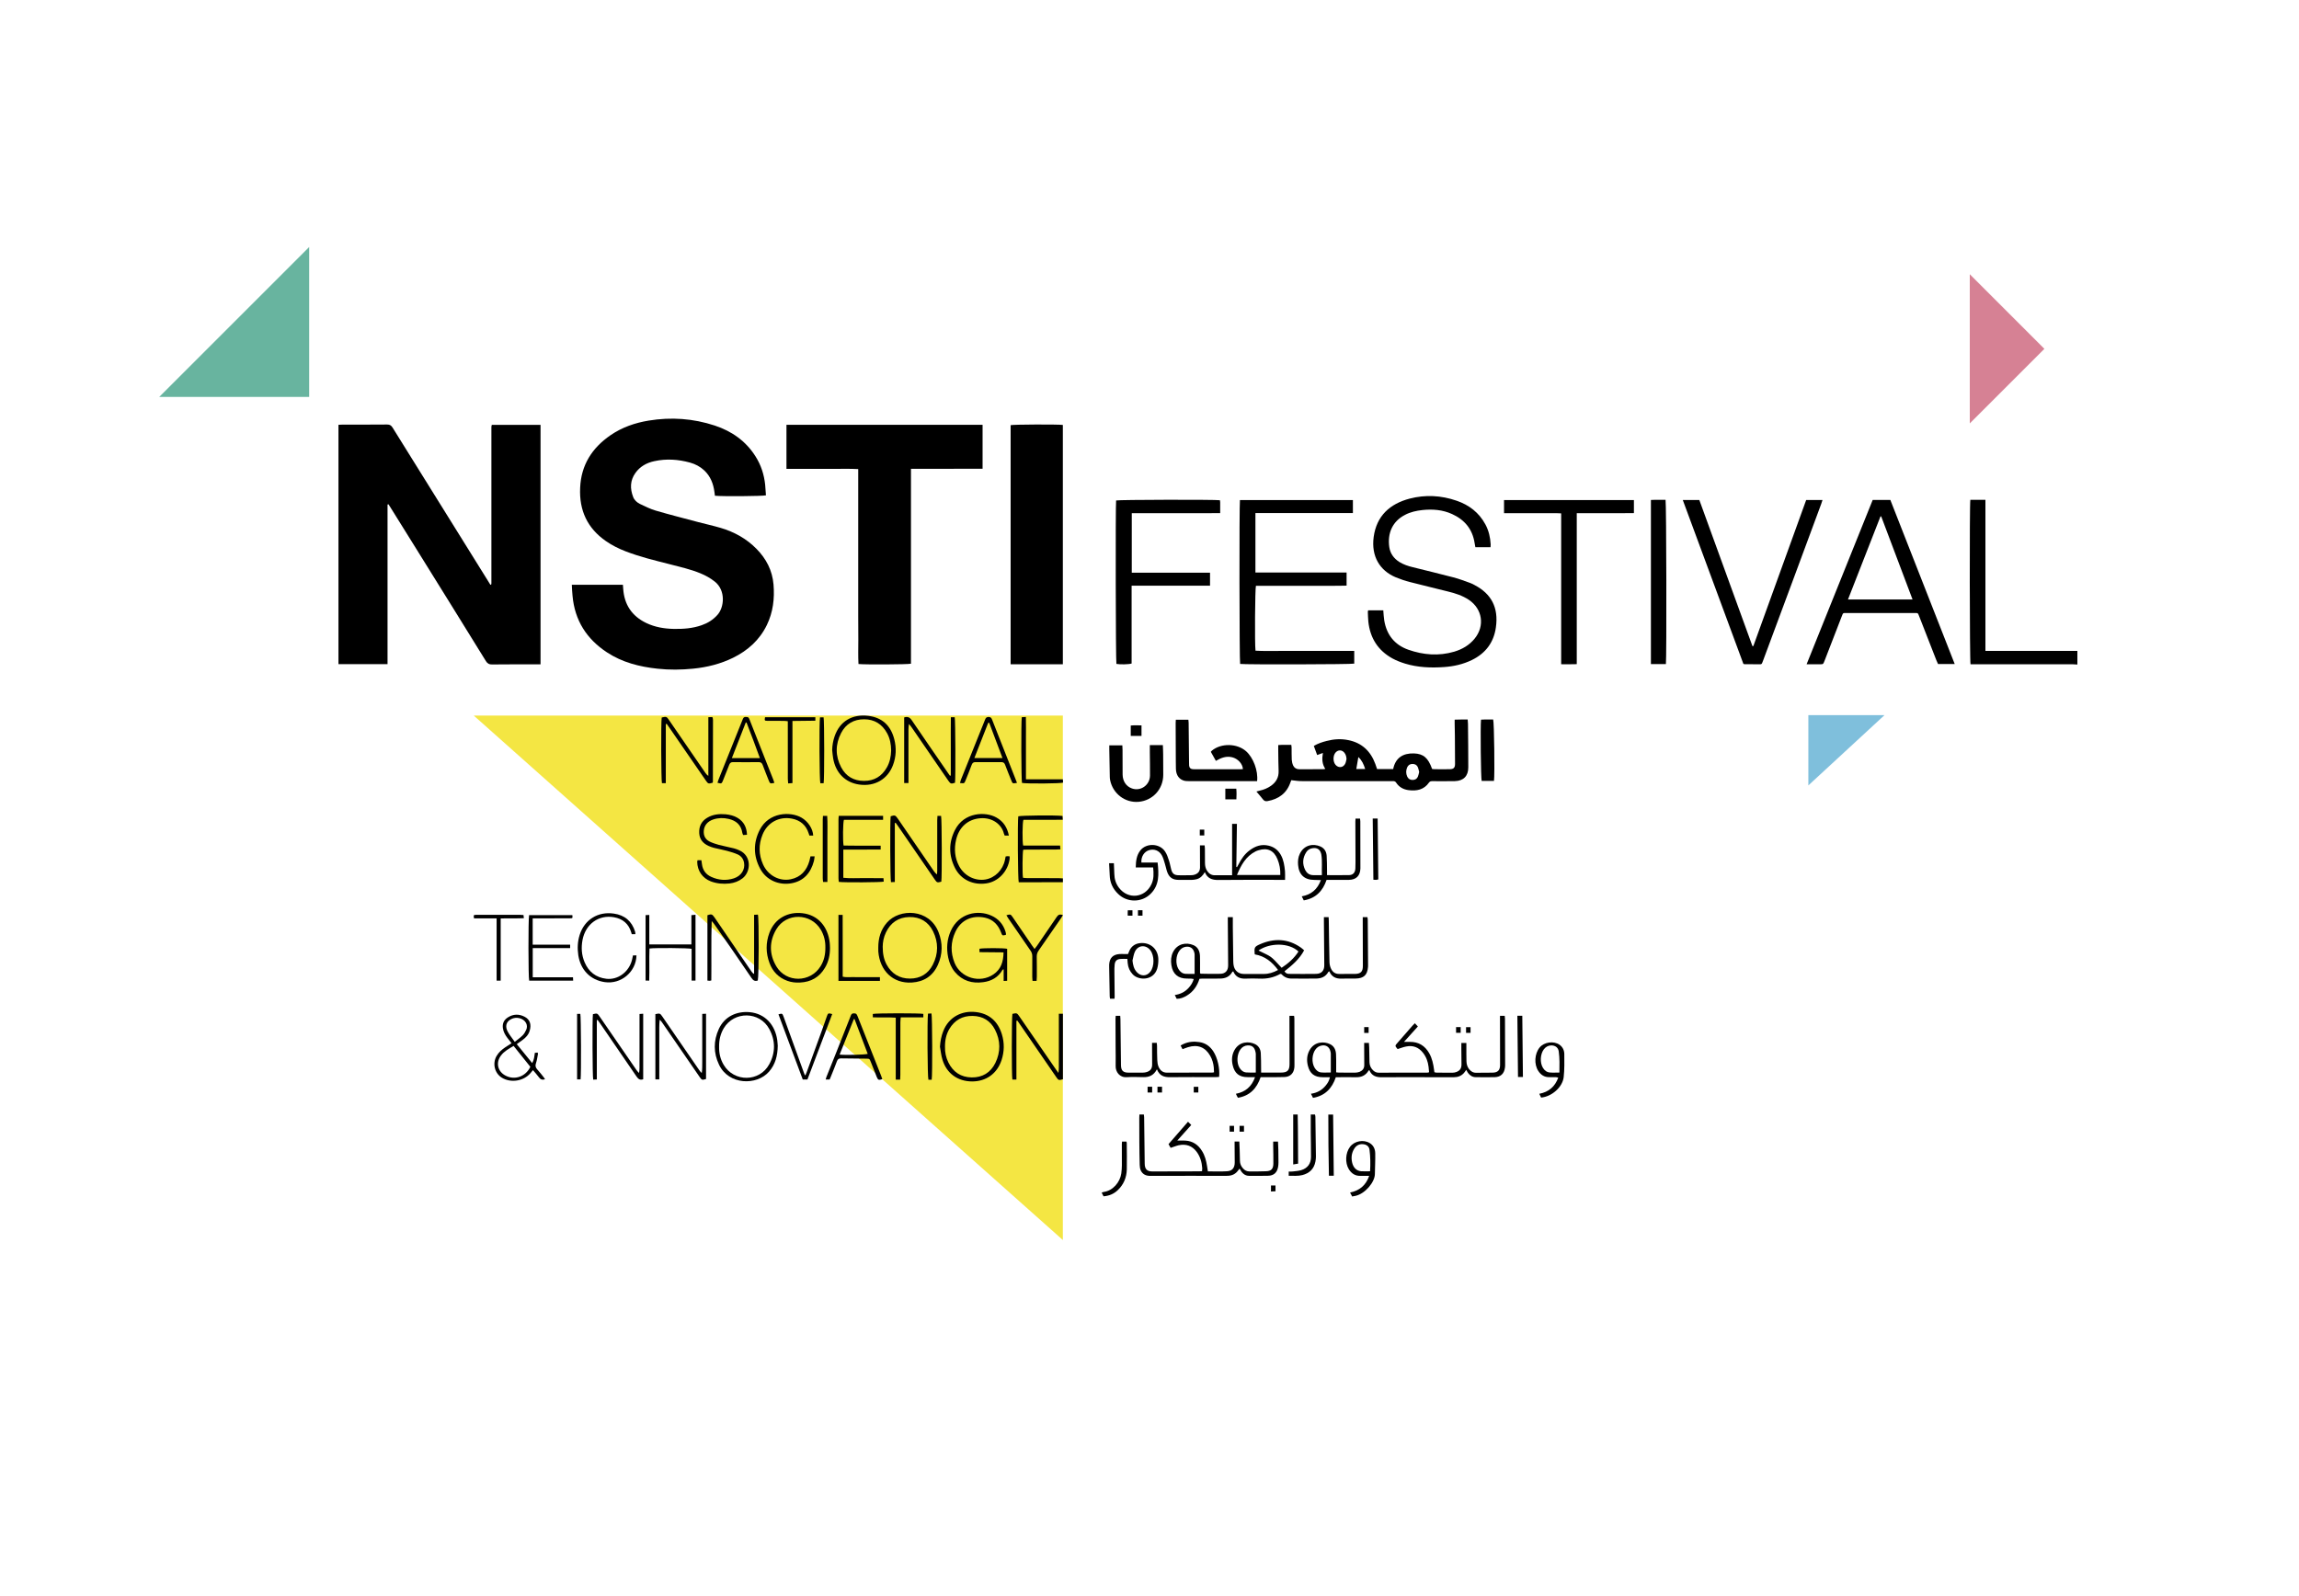 <?xml version="1.0" encoding="utf-8"?>
<!-- Generator: Adobe Illustrator 16.0.0, SVG Export Plug-In . SVG Version: 6.00 Build 0)  -->
<!DOCTYPE svg PUBLIC "-//W3C//DTD SVG 1.1//EN" "http://www.w3.org/Graphics/SVG/1.1/DTD/svg11.dtd">
<svg version="1.1" id="Layer_1" xmlns="http://www.w3.org/2000/svg" xmlns:xlink="http://www.w3.org/1999/xlink" x="0px" y="0px"
	 width="180px" height="125px" viewBox="0 0 180 125" enable-background="new 0 0 180 125" xml:space="preserve">
<g>
	<polygon fill-rule="evenodd" clip-rule="evenodd" fill="#F4E643" points="83.216,97.113 37.09,56.038 83.216,56.038 	"/>
	<polygon fill-rule="evenodd" clip-rule="evenodd" fill="#7FBFDC" points="141.585,61.51 141.585,56.005 147.548,56.005 	"/>
	<polygon fill-rule="evenodd" clip-rule="evenodd" fill="#D68194" points="154.224,33.159 154.224,21.476 160.065,27.319 	"/>
	<polygon fill-rule="evenodd" clip-rule="evenodd" fill="#68B49F" points="24.207,31.085 12.468,31.085 24.207,19.345 	"/>
	<g>
		<path fill-rule="evenodd" clip-rule="evenodd" d="M162.649,52.044c-0.119-0.009-0.242-0.021-0.361-0.021c-2.563,0-5.123,0-7.684,0
			c-0.111,0-0.221,0-0.322,0c-0.066-0.229-0.084-12.527-0.015-12.877c0.185,0,0.378,0,0.573,0c0.191,0,0.385,0,0.609,0
			c0,1.992,0,3.952,0,5.908c0,1.961,0,3.923,0,5.924c2.421,0,4.809,0,7.199,0C162.649,51.331,162.649,51.687,162.649,52.044z"/>
		<path fill-rule="evenodd" clip-rule="evenodd" d="M30.342,39.512c0,4.158,0,8.321,0,12.502c-1.294,0-2.558,0-3.842,0
			c0-6.254,0-12.489,0-18.746c0.104-0.004,0.194-0.013,0.283-0.013c1.176-0.006,2.357,0.006,3.532-0.009
			c0.204,0,0.314,0.068,0.422,0.241c2.486,4.008,4.98,8.011,7.475,12.014c0.061,0.104,0.128,0.203,0.188,0.303
			c0.03-0.018,0.038-0.022,0.047-0.026c0.007-0.009,0.015-0.015,0.018-0.022c0-0.008,0.003-0.016,0.006-0.024
			c0.003-0.021,0.003-0.038,0.003-0.057c0-0.009,0-0.021,0-0.03c0-0.021,0-0.038,0-0.056c0-4.048,0-8.093,0-12.14
			c0-0.009,0.006-0.018,0.006-0.025c0-0.01,0-0.021,0-0.03c0.001-0.019,0.001-0.035,0.006-0.057c0-0.009,0-0.016,0.006-0.026
			c0.004-0.009,0.012-0.013,0.028-0.039c1.25,0,2.517,0,3.802,0c0,6.25,0,12.484,0,18.756c-0.115,0-0.215,0-0.314,0
			c-1.159,0-2.313-0.004-3.481,0.009c-0.227,0.005-0.36-0.063-0.485-0.266c-1.824-2.957-3.661-5.911-5.494-8.859
			c-0.66-1.063-1.322-2.126-1.986-3.188c-0.046-0.081-0.099-0.153-0.148-0.232C30.389,39.497,30.365,39.503,30.342,39.512z"/>
		<path fill-rule="evenodd" clip-rule="evenodd" d="M44.771,45.796c1.357,0,2.665,0,3.999,0c0.009,0.106,0.018,0.205,0.023,0.305
			c0.08,1.247,0.68,2.149,1.808,2.691c0.679,0.324,1.403,0.446,2.15,0.461c0.741,0.013,1.477-0.038,2.184-0.288
			c0.475-0.164,0.889-0.421,1.231-0.802c0.54-0.587,0.674-1.924-0.206-2.618c-0.341-0.268-0.713-0.477-1.11-0.64
			c-0.789-0.328-1.62-0.509-2.441-0.724c-1.149-0.292-2.302-0.569-3.413-0.998c-0.551-0.211-1.078-0.473-1.563-0.812
			c-1.45-1.007-2.092-2.408-2.011-4.16c0.074-1.797,0.933-3.131,2.38-4.128c0.904-0.62,1.918-0.969,2.986-1.144
			c1.757-0.289,3.488-0.168,5.178,0.39c1.322,0.438,2.419,1.202,3.179,2.4c0.437,0.685,0.68,1.433,0.763,2.232
			c0.027,0.28,0.042,0.56,0.062,0.831c-0.224,0.068-3.399,0.093-3.995,0.033c-0.012-0.09-0.025-0.189-0.037-0.288
			c-0.085-0.646-0.306-1.229-0.791-1.689c-0.319-0.301-0.7-0.503-1.119-0.619c-0.921-0.254-1.856-0.319-2.801-0.112
			c-0.601,0.128-1.122,0.418-1.482,0.929c-0.416,0.586-0.423,1.221-0.174,1.87c0.094,0.253,0.302,0.437,0.534,0.551
			c0.404,0.19,0.808,0.396,1.235,0.521c1.102,0.324,2.217,0.603,3.324,0.9c0.584,0.153,1.18,0.284,1.762,0.455
			c1.064,0.316,2.014,0.839,2.801,1.638c0.768,0.779,1.244,1.698,1.336,2.8c0.09,1.098-0.037,2.164-0.521,3.165
			c-0.573,1.179-1.491,1.999-2.648,2.569c-0.981,0.48-2.027,0.742-3.115,0.851c-0.933,0.094-1.865,0.106-2.798,0.004
			c-1.409-0.15-2.765-0.494-3.962-1.282c-1.595-1.048-2.523-2.509-2.693-4.429C44.794,46.379,44.787,46.104,44.771,45.796z"/>
		<path fill-rule="evenodd" clip-rule="evenodd" d="M71.324,36.713c0,5.112,0,10.191,0,15.266c-0.232,0.062-3.677,0.077-4.109,0.023
			c-0.035-0.625-0.013-1.257-0.013-1.889c-0.008-0.638-0.008-1.268-0.008-1.909c0-0.633,0-1.271,0-1.901c0-0.638,0-1.272,0-1.909
			c0-0.638,0-1.27,0-1.906c0-0.635,0-1.272,0-1.909c0-0.635,0-1.271,0-1.903c0-0.634,0-1.269,0-1.938
			c-0.637-0.039-1.258-0.013-1.879-0.018c-0.614-0.004-1.233,0-1.85,0c-0.623,0-1.246,0-1.889,0c0-1.169,0-2.301,0-3.452
			c5.122,0,10.229,0,15.355,0c0,1.148,0,2.278,0,3.445C75.064,36.713,73.21,36.713,71.324,36.713z"/>
		<path fill-rule="evenodd" clip-rule="evenodd" d="M83.216,52.02c-1.371,0-2.72,0-4.089,0c0-6.251,0-12.486,0-18.723
			c0.192-0.057,3.678-0.073,4.089-0.018C83.216,39.512,83.216,45.747,83.216,52.02z"/>
		<path fill-rule="evenodd" clip-rule="evenodd" d="M116.702,42.854c-0.413,0-0.791,0-1.188,0c-0.021-0.12-0.044-0.229-0.061-0.336
			c-0.169-1.081-0.782-1.814-1.762-2.259c-0.741-0.339-1.528-0.398-2.331-0.314c-0.469,0.053-0.923,0.151-1.345,0.372
			c-0.991,0.506-1.396,1.44-1.241,2.528c0.072,0.507,0.36,0.896,0.793,1.17c0.321,0.196,0.675,0.316,1.04,0.404
			c1.059,0.267,2.122,0.516,3.177,0.796c0.449,0.114,0.887,0.286,1.325,0.441c0.124,0.044,0.241,0.106,0.354,0.169
			c1.306,0.688,1.875,1.763,1.658,3.303c-0.163,1.191-0.815,2.046-1.892,2.567c-0.685,0.331-1.412,0.495-2.162,0.546
			c-1.033,0.073-2.058,0.034-3.057-0.27c-0.335-0.104-0.671-0.232-0.98-0.399c-1.144-0.627-1.763-1.61-1.898-2.9
			c-0.026-0.249-0.026-0.503-0.038-0.756c0-0.036,0.016-0.068,0.026-0.118c0.392,0,0.781,0,1.184,0
			c0.025,0.272,0.031,0.535,0.074,0.788c0.186,1.13,0.814,1.922,1.894,2.3c1.17,0.41,2.371,0.505,3.582,0.152
			c0.628-0.186,1.183-0.507,1.603-1.025c0.81-0.992,0.611-2.316-0.446-3.031c-0.506-0.34-1.075-0.52-1.656-0.661
			c-0.987-0.25-1.977-0.482-2.963-0.738c-0.38-0.096-0.751-0.222-1.114-0.372c-1.25-0.524-1.93-1.643-1.727-3.157
			c0.227-1.661,1.274-2.598,2.82-3.005c1.229-0.319,2.467-0.254,3.67,0.164c0.986,0.334,1.76,0.936,2.259,1.86
			c0.26,0.485,0.382,1.011,0.411,1.562C116.714,42.693,116.706,42.761,116.702,42.854z"/>
		<path fill-rule="evenodd" clip-rule="evenodd" d="M98.293,44.835c2.38,0,4.751,0,7.138,0c0,0.353,0,0.675,0,1.029
			c-0.788,0.024-1.58,0.007-2.372,0.013c-0.783,0.003-1.569,0-2.354,0c-0.794,0-1.584,0-2.372,0
			c-0.069,0.211-0.102,4.559-0.033,5.082c0.634,0.039,1.274,0.015,1.914,0.019c0.643,0.004,1.29,0,1.936,0c0.644,0,1.287,0,1.933,0
			c0.642,0,1.287,0,1.947,0c0,0.354,0,0.674,0,0.994c-0.201,0.063-8.558,0.081-8.934,0.024c-0.059-0.202-0.073-12.484-0.015-12.833
			c2.941,0,5.876,0,8.844,0c0,0.326,0,0.658,0,1.02c-2.537,0-5.074,0-7.632,0C98.293,41.748,98.293,43.274,98.293,44.835z"/>
		<path fill-rule="evenodd" clip-rule="evenodd" d="M141.448,52.022c1.741-4.33,3.459-8.597,5.174-12.868c0.467,0,0.915,0,1.383,0
			c1.678,4.271,3.351,8.542,5.039,12.849c-0.459,0-0.865,0-1.305,0c-0.036-0.082-0.082-0.184-0.127-0.286
			c-0.448-1.145-0.896-2.293-1.344-3.44c-0.117-0.288-0.074-0.266-0.404-0.266c-1.76,0-3.516,0-5.271,0
			c-0.316,0-0.277-0.031-0.398,0.272c-0.445,1.16-0.896,2.319-1.345,3.476c-0.103,0.264-0.103,0.264-0.376,0.264
			C142.147,52.022,141.825,52.022,141.448,52.022z M144.687,46.951c1.703,0,3.357,0,5.057,0c-0.827-2.192-1.644-4.352-2.456-6.51
			c-0.021,0-0.038,0.003-0.056,0.003C146.39,42.6,145.544,44.754,144.687,46.951z"/>
		<path fill-rule="evenodd" clip-rule="evenodd" d="M103.765,60.215c-0.256-0.381-0.27-0.783-0.188-1.247
			c-0.164,0.062-0.289,0.106-0.45,0.163c-0.09-0.237-0.172-0.468-0.262-0.714c0.319-0.188,0.656-0.301,1-0.388
			c0.558-0.146,1.121-0.185,1.693-0.068c1.067,0.211,1.752,0.864,2.122,1.867c0.046,0.132,0.089,0.266,0.138,0.402
			c0.417,0,0.827,0,1.26,0c0.179-0.884,0.765-1.249,1.628-1.225c0.738,0.027,1.111,0.345,1.421,1.218
			c0.055,0.007,0.116,0.018,0.18,0.018c0.4,0.004,0.806,0.008,1.205,0c0.295-0.005,0.408-0.112,0.41-0.408
			c0-0.737-0.008-1.476-0.012-2.217c-0.003-0.311-0.012-0.617-0.017-0.924c-0.003-0.099,0-0.197,0-0.331
			c0.193-0.003,0.36-0.012,0.523-0.012c0.157-0.006,0.313,0,0.497,0c0.012,0.134,0.023,0.239,0.023,0.347
			c0.012,1.131,0.023,2.263,0.023,3.395c0.004,0.678-0.369,1.065-1.047,1.083c-0.581,0.013-1.159,0.004-1.74,0.004
			c-0.113,0-0.209-0.004-0.291,0.112c-0.391,0.563-0.963,0.671-1.587,0.593c-0.405-0.051-0.749-0.231-0.979-0.584
			c-0.063-0.107-0.15-0.125-0.257-0.125c-0.316,0.004-0.638,0.004-0.954,0.004c-2.072,0-4.147,0-6.223-0.004
			c-0.25,0-0.494-0.044-0.779-0.073c-0.006,0.025-0.039,0.091-0.061,0.154c-0.291,0.869-0.927,1.33-1.807,1.485
			c-0.139,0.024-0.246-0.006-0.341-0.125c-0.16-0.208-0.334-0.401-0.523-0.625c0.099-0.024,0.173-0.051,0.247-0.068
			c0.322-0.068,0.625-0.193,0.896-0.382c0.402-0.285,0.616-0.663,0.596-1.166c-0.021-0.525-0.021-1.046-0.029-1.568
			c-0.005-0.143,0-0.281,0-0.454c0.34-0.033,0.675-0.009,1.021-0.018c0.014,0.091,0.025,0.165,0.025,0.233
			c0.006,0.311-0.004,0.618,0.012,0.93c0.011,0.154,0.045,0.313,0.11,0.456c0.088,0.185,0.256,0.292,0.473,0.292
			c0.635-0.004,1.269,0,1.907-0.004C103.66,60.241,103.695,60.228,103.765,60.215z M105.425,59.45
			c-0.009-0.19-0.05-0.357-0.17-0.504c-0.188-0.229-0.479-0.237-0.678-0.021c-0.223,0.24-0.224,0.739-0.001,0.984
			c0.238,0.262,0.607,0.207,0.753-0.111C105.381,59.69,105.393,59.565,105.425,59.45z M111.114,60.459
			c-0.031-0.119-0.052-0.253-0.1-0.368c-0.077-0.182-0.227-0.263-0.423-0.263c-0.204,0-0.341,0.099-0.419,0.274
			c-0.099,0.231-0.099,0.479,0.003,0.709c0.079,0.178,0.223,0.272,0.419,0.272c0.197,0,0.346-0.082,0.42-0.262
			C111.063,60.709,111.08,60.59,111.114,60.459z M106.352,59.289c-0.056,0.345-0.107,0.643-0.16,0.935c0.218,0,0.438,0,0.694,0
			C106.771,59.854,106.629,59.543,106.352,59.289z"/>
		<path fill-rule="evenodd" clip-rule="evenodd" d="M131.754,39.16c0.442,0,0.852,0,1.296,0c1.387,3.804,2.771,7.628,4.156,11.438
			c0.035,0.004,0.043,0.004,0.054,0.004c0.005,0,0.019-0.004,0.021-0.013c1.379-3.811,2.754-7.617,4.133-11.43
			c0.416,0,0.826,0,1.279,0c-0.036,0.111-0.066,0.215-0.104,0.313c-0.7,1.886-1.401,3.781-2.101,5.673
			c-0.816,2.192-1.634,4.39-2.447,6.588c-0.127,0.335-0.092,0.288-0.414,0.288c-0.346,0.004-0.69,0-1.037-0.003
			c-0.02,0-0.037-0.011-0.092-0.026C134.926,47.738,133.343,43.461,131.754,39.16z"/>
		<path fill-rule="evenodd" clip-rule="evenodd" d="M88.612,44.85c2.055,0,4.078,0,6.127,0c0,0.344,0,0.666,0,1.018
			c-2.041,0-4.072,0-6.139,0c0,2.058,0,4.083,0,6.096c-0.229,0.072-0.889,0.084-1.191,0.03c-0.055-0.203-0.075-12.409-0.023-12.8
			c0.198-0.062,7.758-0.077,8.129-0.018c0.004,0.053,0.016,0.104,0.019,0.155c0.002,0.271,0,0.541,0,0.852
			c-0.786,0.014-1.546,0.006-2.308,0.006c-0.769,0.002-1.531,0-2.3,0c-0.765,0-1.528,0-2.313,0
			C88.612,41.743,88.612,43.271,88.612,44.85z"/>
		<path fill-rule="evenodd" clip-rule="evenodd" d="M127.927,39.163c0,0.349,0,0.662,0,1.02c-0.753,0.014-1.497,0.006-2.239,0.006
			c-0.732,0.002-1.471,0-2.236,0c0,3.949,0,7.871,0,11.825c-0.413,0.013-0.802,0.009-1.221,0.006c0-3.945,0-7.862,0-11.815
			c-0.137-0.006-0.241-0.014-0.346-0.014c-1.267-0.002-2.525-0.002-3.786-0.002c-0.111,0-0.219,0-0.341,0c0-0.363,0-0.686,0-1.025
			C121.146,39.163,124.524,39.163,127.927,39.163z"/>
		<path fill-rule="evenodd" clip-rule="evenodd" d="M92.128,78.223c-0.047-0.091-0.089-0.182-0.147-0.298
			c0.445-0.064,0.801-0.247,1.084-0.56c0.178-0.198,0.318-0.408,0.398-0.693c-0.08-0.012-0.137-0.023-0.197-0.029
			c-0.11-0.005-0.224-0.005-0.336-0.005c-0.694,0-1.116-0.363-1.216-1.053c-0.056-0.349-0.032-0.693,0.125-1.016
			c0.334-0.665,1.028-0.795,1.601-0.551c0.357,0.155,0.494,0.471,0.512,0.84c0.013,0.375,0.005,0.744,0.005,1.119
			c0,0.081,0,0.167,0,0.235c0.034,0.026,0.047,0.044,0.064,0.044c0.511,0.008,1.026,0.025,1.535,0.008
			c0.395-0.013,0.604-0.258,0.602-0.662c-0.008-1.147-0.017-2.296-0.026-3.443c0-0.105,0-0.208,0-0.333c0.131,0,0.244,0,0.392,0
			c0,0.271-0.005,0.528,0,0.792c0.012,0.885,0.023,1.775,0.035,2.662c0.003,0.102,0.009,0.206,0.025,0.305
			c0.07,0.431,0.377,0.691,0.809,0.691c0.516,0,1.027-0.002,1.542,0c0.394,0.006,0.756-0.11,1.131-0.309
			c-0.47-0.637-1.039-1.092-1.811-1.221c-0.014-0.031-0.022-0.039-0.022-0.049c-0.034-0.493-0.019-0.558,0.425-0.751
			c1.105-0.482,2.18-0.444,3.192,0.262c0.083,0.056,0.158,0.13,0.257,0.217c-0.364,0.69-0.941,1.173-1.536,1.642
			c0.083,0.154,0.211,0.202,0.354,0.202c0.709,0.005,1.42,0.013,2.133,0c0.41-0.013,0.627-0.254,0.627-0.667
			c-0.005-1.131-0.022-2.263-0.029-3.395c-0.002-0.12,0-0.241,0-0.382c0.121,0,0.229,0,0.37,0c0.005,0.095,0.009,0.19,0.012,0.292
			c0.017,1.072,0.026,2.146,0.054,3.222c0.003,0.18,0.045,0.373,0.127,0.537c0.12,0.259,0.337,0.408,0.645,0.399
			c0.413-0.007,0.822,0,1.234-0.002c0.438-0.01,0.607-0.178,0.607-0.621c0-1.179-0.004-2.356-0.009-3.535c0-0.09,0-0.18,0-0.292
			c0.129,0,0.235,0,0.368,0c0.011,0.074,0.025,0.155,0.025,0.232c0.009,1.179,0.016,2.356,0.024,3.532c0,0.047,0,0.093-0.004,0.141
			c-0.051,0.633-0.335,0.896-0.974,0.906c-0.363,0.011-0.729-0.01-1.09,0.005c-0.452,0.022-0.785-0.142-0.967-0.572
			c-0.033,0.022-0.064,0.03-0.076,0.048c-0.21,0.38-0.55,0.516-0.957,0.52c-0.646,0.011-1.293,0-1.936,0
			c-0.331,0.005-0.59-0.14-0.799-0.361c-0.041,0-0.061-0.007-0.077,0c-0.503,0.282-1.042,0.392-1.615,0.366
			c-0.363-0.015-0.731-0.015-1.092,0c-0.453,0.022-0.786-0.136-0.968-0.567c-0.035,0.018-0.069,0.021-0.076,0.043
			c-0.208,0.38-0.551,0.516-0.958,0.52c-0.477,0.011-0.953,0-1.432,0.005c-0.054,0-0.105,0.009-0.18,0.014
			c-0.172,0.554-0.482,1.01-0.985,1.312C92.685,78.113,92.431,78.226,92.128,78.223z M98.534,74.44
			c1.084,0.539,0.872,0.344,1.812,1.352c0.518-0.344,0.979-0.74,1.318-1.273C100.923,73.813,99.423,73.821,98.534,74.44z
			 M93.532,76.27c0-0.535,0-1.022,0-1.519c0-0.057-0.016-0.113-0.028-0.164c-0.082-0.322-0.317-0.48-0.646-0.441
			c-0.215,0.028-0.384,0.132-0.515,0.31c-0.283,0.374-0.319,1.026-0.078,1.431c0.125,0.215,0.306,0.362,0.552,0.379
			C93.052,76.282,93.282,76.27,93.532,76.27z"/>
		<path fill-rule="evenodd" clip-rule="evenodd" d="M130.432,52.009c-0.399,0-0.776,0-1.174,0c0-4.281,0-8.545,0-12.854
			c0.378-0.022,0.769-0.003,1.147-0.009C130.47,39.354,130.493,51.54,130.432,52.009z"/>
		<path fill-rule="evenodd" clip-rule="evenodd" d="M104.614,83.981c0.091,0.007,0.152,0.02,0.217,0.02
			c0.419,0.005,0.841,0.009,1.261,0.005c0.12-0.005,0.245-0.021,0.357-0.064c0.228-0.096,0.372-0.266,0.366-0.537
			c-0.008-0.496-0.006-0.989-0.008-1.489c0-0.068,0-0.142,0-0.24c0.121,0,0.229,0,0.372,0c0.006,0.106,0.015,0.227,0.021,0.345
			c0.009,0.39,0.012,0.781,0.024,1.179c0.008,0.239,0.104,0.45,0.279,0.623c0.119,0.11,0.257,0.185,0.427,0.185
			c1.277,0,2.559-0.005,3.838-0.005c0.026-0.004,0.055-0.013,0.122-0.029c-0.015-0.139-0.024-0.284-0.041-0.426
			c-0.049-0.409-0.183-0.779-0.441-1.105c-0.34-0.43-0.783-0.594-1.313-0.486c-0.227,0.043-0.445,0.134-0.67,0.202
			c-0.217-0.255-0.217-0.255-0.002-0.497c0.387-0.445,0.773-0.887,1.163-1.331c0.052-0.063,0.112-0.119,0.188-0.196
			c0.078,0.084,0.146,0.155,0.238,0.253c-0.36,0.399-0.714,0.792-1.087,1.207c0.179,0,0.318,0,0.463,0
			c0.681-0.007,1.178,0.303,1.512,0.888c0.229,0.403,0.322,0.852,0.381,1.307c0.009,0.056,0.014,0.113,0.025,0.181
			c0.063,0.015,0.119,0.034,0.184,0.034c0.412,0.005,0.822,0.009,1.232,0.005c0.102,0,0.209-0.021,0.302-0.056
			c0.276-0.099,0.398-0.28,0.403-0.574c0-0.389-0.005-0.784-0.011-1.177c0-0.167,0-0.334,0-0.524c0.132,0,0.247,0,0.393,0
			c0,0.286,0,0.568,0,0.848c0,0.197,0,0.391,0.007,0.585c0.008,0.224,0.062,0.431,0.199,0.606c0.143,0.186,0.322,0.302,0.572,0.296
			c0.419-0.009,0.84,0,1.26-0.009c0.417-0.004,0.601-0.185,0.601-0.602c0.003-1.178-0.003-2.351-0.006-3.53c0-0.104,0-0.204,0-0.32
			c0.14,0,0.244,0,0.369,0c0.009,0.079,0.021,0.151,0.021,0.226c0.006,1.194,0.006,2.393,0.012,3.586c0,0.083,0,0.167-0.015,0.25
			c-0.057,0.459-0.33,0.73-0.798,0.744c-0.494,0.013-0.992,0.004-1.486,0c-0.265,0-0.459-0.134-0.613-0.339
			c-0.047-0.071-0.084-0.144-0.137-0.233c-0.064,0.09-0.113,0.176-0.181,0.25c-0.203,0.224-0.468,0.326-0.775,0.326
			c-0.575-0.004-1.157,0-1.738,0c-1.296,0-2.598-0.013-3.896,0.003c-0.457,0.009-0.804-0.11-0.989-0.549
			c-0.032,0.009-0.059,0.009-0.062,0.021c-0.221,0.379-0.552,0.534-0.984,0.525c-0.521-0.009-1.044,0-1.583,0
			c-0.292,0.874-0.844,1.453-1.786,1.616c-0.058-0.115-0.104-0.202-0.162-0.322c0.485-0.067,0.866-0.284,1.156-0.642
			c0.15-0.179,0.27-0.373,0.332-0.652c-0.207,0-0.381,0-0.556,0c-0.647,0-1.015-0.274-1.171-0.899
			c-0.104-0.42-0.084-0.834,0.134-1.222c0.39-0.7,1.153-0.691,1.604-0.468c0.315,0.153,0.448,0.443,0.466,0.778
			c0.019,0.335,0.01,0.672,0.012,1.008C104.616,83.69,104.614,83.83,104.614,83.981z M104.195,83.992c0-0.52,0.003-1.002,0-1.487
			c0-0.051-0.018-0.107-0.029-0.163c-0.083-0.366-0.372-0.543-0.735-0.45c-0.177,0.041-0.32,0.144-0.43,0.29
			c-0.285,0.375-0.321,1.029-0.078,1.433c0.121,0.207,0.289,0.353,0.525,0.374C103.687,84.01,103.931,83.992,104.195,83.992z"/>
		<path fill-rule="evenodd" clip-rule="evenodd" d="M98.425,61.178c-0.108,0-0.203,0-0.295,0c-1.672,0-3.342,0-5.014-0.004
			c-0.121,0-0.243,0.004-0.359-0.021c-0.428-0.098-0.676-0.435-0.689-0.933c-0.011-0.414-0.007-0.822-0.011-1.235
			c-0.002-0.785-0.006-1.569-0.009-2.353c0-0.081,0.007-0.164,0.013-0.268c0.327,0,0.643,0,0.982,0
			c0.009,0.077,0.021,0.159,0.021,0.237c0.014,1.037,0.021,2.073,0.032,3.109c0.003,0.081,0,0.172,0.006,0.254
			c0.023,0.176,0.11,0.258,0.287,0.275c0.04,0.004,0.079,0.004,0.117,0.004c1.211,0,2.426,0,3.641,0
			c0.057,0,0.111-0.009,0.166-0.009c-0.021-0.417-0.387-0.816-0.846-0.93c-0.459-0.11-0.863,0.044-1.27,0.283
			c-0.133-0.239-0.265-0.473-0.396-0.709c0.037-0.038,0.061-0.068,0.085-0.093c0.729-0.601,1.968-0.573,2.673,0.046
			C98.13,59.337,98.517,60.364,98.425,61.178z"/>
		<path fill-rule="evenodd" clip-rule="evenodd" d="M100.613,68.907c-0.12,0-0.222,0-0.324,0c-1.636,0-3.272-0.011-4.907,0.009
			c-0.473,0.003-0.847-0.112-1.05-0.616c-0.164,0.289-0.365,0.488-0.655,0.559c-0.118,0.031-0.24,0.043-0.36,0.049
			c-0.348,0.003-0.69,0.003-1.036,0c-0.459,0-0.735-0.182-0.894-0.616c-0.077-0.21-0.109-0.434-0.181-0.646
			c-0.068-0.223-0.129-0.455-0.236-0.652c-0.211-0.388-0.607-0.533-1.004-0.412c-0.386,0.119-0.633,0.507-0.601,0.966
			c0.415,0,0.83,0,1.271,0c0.096,0.906,0.153,1.767-0.556,2.46c-0.697,0.685-1.828,0.688-2.531,0.004
			c-0.424-0.403-0.653-0.899-0.665-1.49c-0.009-0.298-0.029-0.595-0.047-0.917c0.131,0,0.236,0,0.375,0
			c0.012,0.274,0.029,0.563,0.035,0.85c0.008,0.393,0.121,0.75,0.361,1.068c0.714,0.941,2.033,0.804,2.54-0.263
			c0.2-0.417,0.185-0.848,0.138-1.328c-0.453,0-0.894,0-1.362,0c0.009-0.505,0.063-0.952,0.358-1.33
			c0.473-0.602,1.518-0.563,1.939,0.086c0.141,0.208,0.222,0.453,0.299,0.693c0.08,0.228,0.114,0.472,0.179,0.706
			c0.093,0.345,0.244,0.455,0.603,0.459c0.316,0,0.634,0.005,0.952-0.004c0.099,0,0.206-0.012,0.299-0.048
			c0.276-0.1,0.403-0.279,0.403-0.571c0.004-0.477-0.005-0.955-0.005-1.433c0-0.09,0-0.182,0-0.282c0.137,0,0.239,0,0.368,0
			c0.004,0.09,0.016,0.17,0.019,0.253c0.003,0.373,0.003,0.747,0.006,1.122c0.003,0.215,0.04,0.426,0.162,0.612
			c0.146,0.225,0.343,0.359,0.628,0.351c0.435-0.009,0.873,0,1.334,0c0-1.358,0-2.68,0-4.026c0.134,0,0.235,0,0.377,0
			c-0.014,1.123-0.031,2.251-0.047,3.373c0.016,0.008,0.033,0.013,0.051,0.019c0.043-0.078,0.087-0.151,0.128-0.229
			c0.215-0.422,0.478-0.805,0.863-1.089c0.446-0.335,0.93-0.503,1.495-0.364c0.427,0.102,0.736,0.348,0.951,0.727
			c0.219,0.396,0.279,0.825,0.323,1.264C100.626,68.434,100.613,68.648,100.613,68.907z M100.24,68.523
			c0.017-0.448-0.062-0.848-0.218-1.229c-0.275-0.685-0.782-0.926-1.482-0.706c-0.083,0.026-0.161,0.052-0.235,0.09
			c-0.761,0.388-1.135,1.069-1.456,1.846C97.998,68.523,99.103,68.523,100.24,68.523z"/>
		<path fill-rule="evenodd" clip-rule="evenodd" d="M86.852,58.371c0.356,0,0.668,0,1.022,0c0.004,0.123,0.012,0.239,0.015,0.355
			c0.003,0.651,0,1.293,0.006,1.936c0.006,0.507,0.276,0.921,0.712,1.078c0.684,0.261,1.422-0.247,1.432-0.997
			c0.008-0.605-0.01-1.213-0.014-1.822c-0.002-0.181,0-0.371,0-0.569c0.351,0,0.67,0,1.021,0c0.008,0.244,0.023,0.477,0.023,0.706
			c0.008,0.544,0.008,1.084,0.008,1.625c-0.005,1.119-0.819,2.008-1.921,2.111c-1.065,0.096-2.026-0.635-2.239-1.701
			c-0.016-0.088-0.026-0.169-0.026-0.25c-0.016-0.721-0.027-1.441-0.039-2.158C86.846,58.589,86.852,58.499,86.852,58.371z"/>
		<path fill-rule="evenodd" clip-rule="evenodd" d="M89.21,87.284c0.134,0,0.234,0,0.35,0c0.009,0.081,0.02,0.149,0.021,0.222
			c0.018,1.203,0.029,2.412,0.044,3.618c0.004,0.439,0.178,0.619,0.607,0.619c1.216,0,2.427-0.006,3.641-0.009
			c0.076,0,0.148-0.009,0.239-0.013c0.005-0.088,0.019-0.156,0.017-0.225c-0.031-0.469-0.15-0.902-0.433-1.287
			c-0.356-0.477-0.834-0.641-1.406-0.519c-0.208,0.047-0.407,0.134-0.636,0.205c-0.051-0.085-0.103-0.184-0.164-0.292
			c0.505-0.581,1.003-1.157,1.526-1.754c0.093,0.09,0.161,0.164,0.253,0.254c-0.365,0.41-0.714,0.8-1.095,1.221
			c0.255,0,0.449-0.009,0.638,0.003c0.578,0.035,1.003,0.328,1.3,0.813c0.227,0.362,0.331,0.768,0.395,1.186
			c0.021,0.131,0.041,0.256,0.064,0.41c0.511,0,1.005,0.023,1.498-0.009c0.413-0.021,0.604-0.271,0.604-0.691
			c0-0.447-0.008-0.896-0.01-1.346c-0.002-0.09,0-0.182,0-0.288c0.132,0,0.238,0,0.371,0c0.009,0.22,0.021,0.431,0.026,0.645
			c0.009,0.289,0.009,0.579,0.021,0.87c0.004,0.222,0.087,0.415,0.238,0.584c0.133,0.154,0.299,0.241,0.515,0.241
			c0.43,0,0.856,0.003,1.287-0.015c0.409-0.012,0.569-0.176,0.577-0.593c0.007-0.468-0.008-0.936-0.014-1.402
			c0-0.102,0-0.202,0-0.325c0.131,0,0.234,0,0.378,0c0.009,0.215,0.021,0.433,0.026,0.658c0.006,0.321,0.01,0.647,0.01,0.977
			c0,0.114-0.01,0.227-0.027,0.334c-0.078,0.459-0.336,0.696-0.799,0.705c-0.488,0.013-0.973,0.006-1.456,0.006
			c-0.381,0-0.592-0.241-0.762-0.565c-0.046,0.052-0.084,0.1-0.119,0.146c-0.186,0.262-0.443,0.391-0.759,0.413
			c-0.057,0.006-0.113,0.006-0.168,0.006c-1.982,0-3.964-0.006-5.943,0.003c-0.337,0-0.59-0.116-0.74-0.408
			c-0.067-0.134-0.088-0.303-0.092-0.455c-0.017-0.589-0.023-1.18-0.028-1.766c-0.005-0.64-0.005-1.273-0.005-1.908
			C89.198,87.472,89.207,87.39,89.21,87.284z"/>
		<path fill-rule="evenodd" clip-rule="evenodd" d="M90.581,83.742c-0.248,0.482-0.613,0.628-1.073,0.616
			c-0.431-0.009-0.862-0.025-1.288,0.003c-0.552,0.04-0.882-0.411-0.87-0.872c0.012-0.502-0.003-1.01-0.004-1.514
			c-0.005-0.727-0.005-1.457-0.008-2.186c0-0.077,0.009-0.145,0.017-0.235c0.116,0,0.225,0,0.353,0
			c0.008,0.095,0.014,0.185,0.017,0.279c0.013,1.194,0.025,2.388,0.042,3.588c0.006,0.424,0.167,0.584,0.597,0.584
			c0.363,0.004,0.729,0.004,1.095,0c0.107,0,0.226-0.014,0.327-0.048c0.293-0.095,0.421-0.275,0.421-0.584
			c0.003-0.457-0.005-0.916-0.006-1.372c0-0.104,0-0.203,0-0.327c0.13,0,0.232,0,0.369,0c0.007,0.068,0.018,0.149,0.019,0.232
			c0.005,0.374-0.001,0.747,0.02,1.122c0.006,0.171,0.031,0.357,0.1,0.517c0.118,0.271,0.321,0.46,0.645,0.46
			c1.186,0,2.374,0,3.559-0.005c0.036,0,0.074-0.013,0.138-0.02c-0.005-0.13-0.009-0.261-0.018-0.384
			c-0.03-0.32-0.119-0.624-0.277-0.904c-0.386-0.683-0.981-0.914-1.736-0.683c-0.14,0.042-0.28,0.104-0.434,0.158
			c-0.049-0.09-0.097-0.18-0.151-0.286c0.088-0.05,0.157-0.093,0.23-0.122c0.408-0.187,0.834-0.211,1.264-0.143
			c0.457,0.072,0.809,0.327,1.063,0.715c0.331,0.5,0.53,1.35,0.458,2.008c-0.095,0.005-0.193,0.018-0.293,0.018
			c-1.176,0-2.354-0.013-3.533,0.003C91.157,84.37,90.789,84.263,90.581,83.742z"/>
		<path fill-rule="evenodd" clip-rule="evenodd" d="M103.898,68.536c0.607,0,1.177,0.009,1.744-0.003
			c0.294-0.01,0.462-0.199,0.477-0.517c0.015-0.327,0.009-0.652,0.009-0.981c-0.006-0.899-0.009-1.796-0.01-2.692
			c0-0.072,0.01-0.146,0.013-0.236c0.12,0,0.227,0,0.354,0c0.006,0.076,0.021,0.147,0.021,0.221c0.001,1.194,0.006,2.39,0.006,3.586
			c0,0.039,0,0.072,0,0.11c-0.021,0.569-0.33,0.873-0.901,0.884c-0.485,0.003-0.971,0-1.459,0c-0.093,0-0.183,0-0.287,0
			c-0.294,0.868-0.84,1.444-1.787,1.606c-0.055-0.107-0.103-0.206-0.157-0.316c0.748-0.134,1.224-0.546,1.499-1.272
			c-0.209-0.009-0.369-0.015-0.531-0.015c-0.758-0.003-1.191-0.409-1.256-1.173c-0.023-0.301,0-0.598,0.137-0.873
			c0.343-0.714,1.061-0.813,1.611-0.573c0.313,0.139,0.467,0.401,0.49,0.727c0.028,0.384,0.02,0.767,0.028,1.148
			C103.898,68.274,103.898,68.387,103.898,68.536z M103.498,68.536c-0.023-0.551,0.037-1.07-0.041-1.591
			c-0.003-0.026-0.009-0.057-0.016-0.081c-0.086-0.341-0.318-0.491-0.664-0.439c-0.218,0.029-0.393,0.134-0.506,0.318
			c-0.286,0.447-0.317,0.926-0.073,1.405c0.117,0.224,0.312,0.375,0.579,0.388C103.001,68.545,103.22,68.536,103.498,68.536z"/>
		<path fill-rule="evenodd" clip-rule="evenodd" d="M98.264,84.358c-0.238,0-0.407,0-0.575,0c-0.654,0-1.02-0.283-1.174-0.928
			c-0.094-0.397-0.076-0.798,0.127-1.172c0.385-0.716,1.157-0.716,1.618-0.489c0.284,0.138,0.431,0.391,0.452,0.697
			c0.025,0.401,0.02,0.799,0.025,1.2c0.003,0.104,0.003,0.2,0.003,0.334c0.138,0,0.247,0,0.357,0c0.39,0,0.785,0.005,1.177,0
			c0.526,0,0.69-0.162,0.69-0.679c0-1.153-0.004-2.303-0.007-3.45c0-0.098,0-0.201,0-0.317c0.134,0,0.239,0,0.363,0
			c0.009,0.073,0.023,0.142,0.023,0.22c0.002,1.203,0.007,2.407,0.007,3.612c0,0.065,0,0.129-0.005,0.193
			c-0.041,0.477-0.328,0.761-0.799,0.77c-0.514,0.018-1.028,0.009-1.541,0.009c-0.104,0-0.205,0-0.305,0
			c-0.299,0.885-0.846,1.458-1.775,1.616c-0.035-0.063-0.061-0.102-0.082-0.143c-0.025-0.046-0.047-0.102-0.078-0.171
			C97.503,85.52,97.993,85.11,98.264,84.358z M98.323,83.997c0-0.516,0-0.99,0-1.468c-0.003-0.071-0.024-0.146-0.043-0.22
			c-0.08-0.308-0.275-0.45-0.592-0.438c-0.236,0.011-0.428,0.121-0.566,0.31c-0.279,0.38-0.317,1.038-0.079,1.437
			c0.122,0.203,0.294,0.349,0.529,0.37C97.811,84.01,98.055,83.997,98.323,83.997z"/>
		<path fill-rule="evenodd" clip-rule="evenodd" d="M79.58,79.946c0,1.526,0,3.053,0,4.602c-0.128,0-0.221,0-0.316,0
			c-0.063-0.268-0.058-4.92,0.003-5.146c0.342-0.079,0.36-0.074,0.552,0.209c0.955,1.386,1.913,2.77,2.862,4.154
			c0.055,0.077,0.111,0.15,0.189,0.263c0.055-0.34,0.023-0.641,0.032-0.941c0.003-0.312,0-0.619,0-0.926c0-0.301,0-0.597,0-0.899
			c0-0.304,0-0.614,0-0.924s0-0.615,0-0.945c0.116,0,0.212,0,0.319,0c0,1.72,0,3.427,0,5.131c-0.319,0.091-0.352,0.08-0.518-0.164
			c-0.956-1.385-1.906-2.77-2.859-4.158c-0.061-0.09-0.128-0.181-0.191-0.271C79.627,79.933,79.606,79.938,79.58,79.946z"/>
		<path fill-rule="evenodd" clip-rule="evenodd" d="M78.752,73.217c-0.276,0.063-0.278,0.063-0.37-0.182
			c-0.227-0.604-0.623-1.027-1.263-1.167c-1.009-0.214-1.89,0.186-2.322,1.119c-0.368,0.792-0.384,1.612-0.057,2.422
			c0.481,1.183,1.975,1.62,3.038,0.904c0.596-0.401,0.785-0.999,0.794-1.727c-0.648-0.009-1.259-0.013-1.884-0.018
			c0-0.11,0-0.188,0-0.266c0.258-0.064,1.921-0.064,2.167,0.004c0,0.821,0,1.651,0,2.504c-0.089,0.003-0.163,0.009-0.274,0.016
			c0-0.318,0-0.61,0-0.911c-0.05,0.018-0.076,0.018-0.082,0.026c-0.331,0.596-0.869,0.896-1.52,0.979
			c-0.869,0.121-1.631-0.107-2.213-0.795c-0.277-0.33-0.44-0.718-0.527-1.135c-0.148-0.715-0.098-1.415,0.203-2.087
			c0.638-1.409,2.13-1.668,3.18-1.194c0.547,0.243,0.916,0.661,1.1,1.238c0.016,0.053,0.03,0.106,0.039,0.164
			C78.767,73.146,78.757,73.182,78.752,73.217z"/>
		<path fill-rule="evenodd" clip-rule="evenodd" d="M59.331,76.79c-0.216,0.076-0.357,0.004-0.486-0.19
			c-0.516-0.765-1.043-1.526-1.568-2.289c-0.463-0.665-0.934-1.328-1.398-1.995c-0.035-0.051-0.081-0.094-0.156-0.185
			c-0.052,1.583-0.01,3.116-0.031,4.654c-0.051,0.012-0.098,0.026-0.141,0.026c-0.044,0.003-0.09-0.006-0.163-0.015
			c0-1.712,0-3.415,0-5.12c0.309-0.107,0.372-0.091,0.556,0.176c0.959,1.404,1.918,2.809,2.877,4.209
			c0.055,0.083,0.114,0.16,0.221,0.215c0-1.529,0-3.065,0-4.631c0.116-0.006,0.215-0.013,0.299-0.016
			C59.43,71.916,59.418,76.472,59.331,76.79z"/>
		<path fill-rule="evenodd" clip-rule="evenodd" d="M52.129,61.333c-0.125,0-0.212,0-0.302,0c-0.064-0.207-0.082-4.829-0.018-5.141
			c0.365-0.084,0.381-0.081,0.578,0.209c0.95,1.375,1.895,2.751,2.844,4.133c0.057,0.082,0.119,0.157,0.229,0.227
			c0-1.525,0-3.05,0-4.593c0.126-0.005,0.218-0.012,0.293-0.012c0.021,0.021,0.027,0.029,0.032,0.033
			c0.007,0.009,0.015,0.018,0.018,0.021c0.006,0.057,0.021,0.112,0.021,0.169c0,1.617-0.006,3.232-0.008,4.847
			c0,0.025-0.016,0.053-0.023,0.076c-0.32,0.096-0.357,0.083-0.533-0.176c-0.965-1.396-1.927-2.801-2.895-4.201
			c-0.052-0.077-0.11-0.154-0.167-0.236c-0.022,0.008-0.044,0.013-0.068,0.02C52.129,58.246,52.129,59.781,52.129,61.333z"/>
		<path fill-rule="evenodd" clip-rule="evenodd" d="M70.792,56.186c0.276-0.087,0.439-0.009,0.588,0.21
			c0.934,1.378,1.883,2.744,2.826,4.115c0.055,0.082,0.114,0.158,0.17,0.241c0.022-0.009,0.046-0.013,0.066-0.021
			c0-0.762-0.002-1.521,0-2.284c0.003-0.751-0.009-1.504,0.006-2.278c0.128,0,0.217,0,0.303,0c0.053,0.215,0.072,4.76,0.022,5.131
			c-0.295,0.102-0.349,0.091-0.515-0.146c-0.953-1.389-1.906-2.775-2.859-4.16c-0.068-0.098-0.137-0.196-0.233-0.292
			c-0.052,0.301-0.036,0.603-0.038,0.903c-0.003,0.31,0,0.618,0,0.925c0,0.31,0,0.619,0,0.924c0,0.312,0,0.619,0,0.925
			c0,0.305,0,0.615,0,0.947c-0.127,0-0.22,0-0.336,0C70.792,59.608,70.792,57.901,70.792,56.186z"/>
		<path fill-rule="evenodd" clip-rule="evenodd" d="M70.06,64.459c0,1.527,0,3.055,0,4.615c-0.116,0.004-0.211,0.009-0.301,0.013
			c-0.063-0.229-0.08-4.833-0.024-5.161c0.321-0.102,0.369-0.09,0.556,0.181c0.941,1.371,1.884,2.74,2.824,4.111
			c0.065,0.092,0.131,0.176,0.25,0.259c0.003-0.096,0.015-0.188,0.015-0.284c0-1.32,0-2.637,0-3.953c0-0.11,0.012-0.219,0.018-0.343
			c0.113,0,0.202,0,0.284,0c0.062,0.218,0.074,4.836,0.018,5.153c-0.311,0.084-0.34,0.081-0.509-0.165
			c-0.964-1.401-1.924-2.8-2.89-4.203c-0.057-0.082-0.116-0.163-0.176-0.244C70.104,64.447,70.083,64.45,70.06,64.459z"/>
		<path fill-rule="evenodd" clip-rule="evenodd" d="M73.594,81.972c0.03-0.422,0.102-0.827,0.256-1.214
			c0.438-1.124,1.469-1.624,2.546-1.499c1.058,0.119,1.731,0.727,2.043,1.731c0.211,0.681,0.196,1.369-0.023,2.039
			c-0.349,1.049-1.203,1.665-2.305,1.665c-1.132-0.004-1.999-0.629-2.324-1.713C73.687,82.658,73.656,82.306,73.594,81.972z
			 M73.989,82.002c-0.012,0.391,0.071,0.813,0.263,1.203c0.37,0.753,0.982,1.162,1.828,1.174c0.844,0.011,1.478-0.378,1.85-1.13
			c0.421-0.865,0.415-1.756-0.029-2.616c-0.357-0.691-0.95-1.058-1.743-1.069c-0.81-0.018-1.418,0.331-1.831,1.023
			C74.081,81.008,73.981,81.467,73.989,82.002z"/>
		<path fill-rule="evenodd" clip-rule="evenodd" d="M68.765,74.209c-0.001-0.73,0.191-1.402,0.684-1.96
			c0.98-1.116,3.306-1.104,4.032,0.753c0.337,0.854,0.328,1.719-0.05,2.562c-0.391,0.869-1.086,1.325-2.041,1.385
			c-1.477,0.087-2.501-0.92-2.623-2.43C68.761,74.415,68.765,74.311,68.765,74.209z M69.112,74.146c0,0.542,0.084,0.987,0.309,1.402
			c0.393,0.713,1.001,1.09,1.822,1.09c0.805,0,1.424-0.368,1.791-1.086c0.44-0.857,0.446-1.751,0.02-2.615
			c-0.373-0.753-1.015-1.135-1.857-1.119c-0.857,0.018-1.467,0.44-1.834,1.209C69.183,73.399,69.112,73.804,69.112,74.146z"/>
		<path fill-rule="evenodd" clip-rule="evenodd" d="M65.155,58.74c0.008-0.369,0.072-0.727,0.191-1.075
			c0.412-1.202,1.397-1.747,2.627-1.604c1.09,0.128,1.767,0.756,2.043,1.827c0.177,0.683,0.15,1.368-0.1,2.034
			c-0.406,1.088-1.416,1.701-2.658,1.519c-1.084-0.16-1.825-0.916-2.023-2.034C65.193,59.186,65.182,58.964,65.155,58.74z
			 M69.772,58.779c-0.003-0.491-0.09-0.946-0.32-1.363c-0.389-0.71-0.992-1.085-1.799-1.085c-0.805,0-1.431,0.361-1.799,1.079
			c-0.459,0.887-0.459,1.804,0.009,2.689c0.372,0.703,0.988,1.057,1.783,1.057c0.793,0.005,1.396-0.356,1.788-1.049
			C69.673,59.69,69.759,59.235,69.772,58.779z"/>
		<path fill-rule="evenodd" clip-rule="evenodd" d="M64.985,74.233c0,0.551-0.109,1.081-0.395,1.559
			c-0.435,0.739-1.098,1.118-1.956,1.156c-0.34,0.018-0.67-0.018-0.991-0.134c-0.684-0.249-1.147-0.726-1.397-1.4
			c-0.291-0.783-0.297-1.575-0.006-2.358c0.433-1.164,1.485-1.664,2.576-1.539c1.266,0.138,2.007,1.093,2.145,2.297
			C64.978,73.95,64.978,74.093,64.985,74.233z M64.622,74.214c0.012-0.487-0.097-0.959-0.354-1.398
			c-0.779-1.328-2.712-1.358-3.488-0.035c-0.563,0.951-0.558,1.958,0.006,2.903c0.771,1.301,2.662,1.282,3.459-0.009
			C64.519,75.236,64.628,74.751,64.622,74.214z"/>
		<path fill-rule="evenodd" clip-rule="evenodd" d="M51.313,79.421c0.359-0.072,0.365-0.069,0.551,0.198
			c0.957,1.394,1.916,2.786,2.873,4.176c0.06,0.083,0.118,0.163,0.208,0.239c0.046-0.303,0.033-0.604,0.038-0.906
			c0-0.31,0-0.619,0-0.924c0-0.31,0-0.615,0-0.925c0-0.311,0-0.616,0-0.924c0-0.311,0-0.616,0-0.952
			c0.108-0.002,0.193-0.008,0.297-0.012c0,1.724,0,3.418,0,5.112c-0.306,0.096-0.332,0.087-0.502-0.158
			c-0.976-1.415-1.945-2.831-2.922-4.244c-0.059-0.088-0.118-0.169-0.204-0.241c-0.049,0.387-0.032,0.772-0.034,1.156
			c-0.006,0.393,0,0.782,0,1.174c0,0.383,0,0.771,0,1.148c0,0.393,0,0.783,0,1.194c-0.112,0-0.195,0-0.305,0
			C51.313,82.833,51.313,81.138,51.313,79.421z"/>
		<path fill-rule="evenodd" clip-rule="evenodd" d="M115.956,56.361c0.098-0.003,0.181-0.012,0.264-0.012
			c0.233-0.006,0.463,0,0.687,0c0.079,0.224,0.131,4.348,0.064,4.807c-0.318,0-0.64,0-0.965,0
			C115.944,60.976,115.898,56.864,115.956,56.361z"/>
		<path fill-rule="evenodd" clip-rule="evenodd" d="M54.614,67.366c0.116,0,0.203,0,0.301,0c0.016,0.111,0.031,0.216,0.045,0.314
			c0.058,0.468,0.311,0.805,0.727,0.992c0.572,0.263,1.174,0.311,1.775,0.115c0.578-0.192,0.888-0.69,0.793-1.223
			c-0.052-0.302-0.227-0.525-0.49-0.646c-0.271-0.12-0.559-0.206-0.844-0.283c-0.334-0.09-0.677-0.149-1.008-0.232
			c-0.155-0.039-0.305-0.096-0.447-0.158c-0.422-0.198-0.692-0.505-0.72-0.99c-0.03-0.521,0.163-0.933,0.612-1.204
			c0.447-0.274,0.949-0.325,1.458-0.28c0.329,0.036,0.648,0.108,0.933,0.28c0.49,0.296,0.714,0.739,0.737,1.325
			c-0.113,0.007-0.205,0.013-0.301,0.021c-0.024-0.064-0.056-0.11-0.063-0.163c-0.095-0.634-0.487-0.968-1.079-1.102
			c-0.396-0.093-0.797-0.086-1.189,0.042c-0.459,0.148-0.727,0.479-0.752,0.908c-0.023,0.36,0.119,0.647,0.436,0.814
			c0.229,0.116,0.482,0.197,0.73,0.267c0.4,0.104,0.804,0.181,1.202,0.279c0.146,0.035,0.28,0.095,0.42,0.154
			c0.96,0.426,0.92,1.656,0.254,2.186c-0.307,0.239-0.653,0.364-1.025,0.408c-0.5,0.055-0.993,0.013-1.464-0.163
			c-0.66-0.254-1.059-0.833-1.067-1.536C54.588,67.457,54.603,67.423,54.614,67.366z"/>
		<path fill-rule="evenodd" clip-rule="evenodd" d="M65.669,63.893c1.18,0,2.317,0,3.473,0c0,0.103,0,0.185,0,0.31
			c-1.033,0-2.061,0-3.068,0c-0.076,0.235-0.094,1.642-0.026,2.017c0.311,0.004,0.64,0.009,0.962,0.009c0.316,0,0.633,0,0.95,0
			c0.325,0,0.647,0,0.992,0c0,0.11,0,0.19,0,0.304c-0.978,0-1.939,0-2.924,0.006c0,0.757,0,1.466,0,2.206
			c0.536,0.057,1.058,0.021,1.574,0.024c0.515,0.009,1.028,0.006,1.569,0.006c0.009,0.104,0.018,0.188,0.02,0.271
			c-0.223,0.059-3.089,0.076-3.513,0.021c-0.012-0.086-0.029-0.188-0.029-0.283c0-1.536,0-3.066,0-4.6
			C65.648,64.093,65.663,64.003,65.669,63.893z"/>
		<path fill-rule="evenodd" clip-rule="evenodd" d="M46.729,84.539c-0.123,0.003-0.206,0.009-0.285,0.013
			c-0.058-0.206-0.074-4.773-0.022-5.126c0.328-0.083,0.349-0.077,0.528,0.188c0.964,1.394,1.918,2.786,2.879,4.181
			c0.06,0.083,0.12,0.158,0.205,0.237c0.048-0.253,0.035-0.514,0.035-0.767c0.005-0.254,0.002-0.508,0.002-0.757
			c0-0.263,0-0.524,0-0.786c0-0.256,0-0.503,0-0.757c0-0.262,0-0.521,0-0.783c0-0.25,0-0.504,0-0.771
			c0.113-0.009,0.189-0.017,0.288-0.021c0,1.724,0,3.427,0,5.134c-0.238,0.082-0.375-0.003-0.512-0.201
			c-0.956-1.407-1.924-2.805-2.884-4.207c-0.06-0.084-0.121-0.169-0.178-0.245c-0.021,0.008-0.03,0.014-0.039,0.017
			c-0.009,0.006-0.018,0.014-0.018,0.02C46.729,81.438,46.729,82.974,46.729,84.539z"/>
		<path fill-rule="evenodd" clip-rule="evenodd" d="M60.894,81.898c-0.012,0.795-0.191,1.467-0.683,2.03
			c-0.968,1.102-3.15,1.052-3.911-0.538c-0.445-0.924-0.448-1.878-0.017-2.812c0.45-0.978,1.408-1.402,2.42-1.309
			c1.212,0.116,1.983,1.002,2.153,2.189C60.88,81.627,60.882,81.796,60.894,81.898z M56.302,81.961
			c-0.013,0.506,0.095,0.997,0.362,1.438c0.813,1.363,2.802,1.348,3.562-0.046c0.497-0.908,0.497-1.86,0.003-2.767
			c-0.753-1.394-2.751-1.416-3.564-0.057C56.407,80.969,56.295,81.446,56.302,81.961z"/>
		<path fill-rule="evenodd" clip-rule="evenodd" d="M80.109,66.223c0.95,0,1.906,0,2.889,0c0.01,0.104,0.019,0.181,0.029,0.292
			c-0.131,0.009-0.241,0.017-0.349,0.017c-0.759,0.006-1.513,0-2.27,0.006c-0.1,0-0.201,0.009-0.294,0.009
			c-0.062,0.232-0.077,1.848-0.019,2.197c0.097,0.01,0.207,0.024,0.314,0.024c0.821,0.006,1.643,0,2.465,0.006
			c0.11,0,0.219,0.009,0.346,0.018c0,0.099,0,0.18,0,0.299c-1.159,0.006-2.313,0.006-3.458,0.006
			c-0.07-0.224-0.097-4.757-0.035-5.167c0.194-0.066,2.884-0.098,3.461-0.029c0.005,0.079,0.015,0.164,0.022,0.298
			c-0.371,0-0.709,0.005-1.051,0.008c-0.337,0-0.672,0-1.009,0c-0.349,0-0.691,0-1.022,0C80.048,64.426,80.034,65.909,80.109,66.223
			z"/>
		<path fill-rule="evenodd" clip-rule="evenodd" d="M40.461,81.773c0.416,0.513,0.806,0.984,1.208,1.483
			c0.152-0.267,0.167-0.528,0.205-0.799c0.073-0.009,0.142-0.018,0.213-0.026c0.016,0.038,0.039,0.068,0.036,0.091
			c-0.049,0.244-0.073,0.498-0.156,0.734c-0.073,0.202-0.041,0.344,0.1,0.5c0.184,0.196,0.348,0.417,0.517,0.628
			c0.031,0.042,0.053,0.087,0.091,0.141c-0.214,0.065-0.354,0.017-0.472-0.146c-0.146-0.197-0.306-0.373-0.474-0.571
			c-0.079,0.092-0.136,0.164-0.193,0.232c-0.536,0.633-1.536,0.792-2.242,0.361c-0.568-0.348-0.753-1.113-0.416-1.699
			c0.169-0.293,0.416-0.503,0.688-0.688c0.154-0.099,0.312-0.198,0.486-0.314c-0.117-0.149-0.225-0.277-0.323-0.412
			c-0.174-0.231-0.317-0.481-0.357-0.776c-0.046-0.363,0.087-0.642,0.393-0.835c0.42-0.268,0.863-0.28,1.308-0.051
			c0.396,0.2,0.563,0.584,0.39,1.124c-0.095,0.307-0.317,0.526-0.569,0.711C40.761,81.563,40.624,81.659,40.461,81.773z
			 M41.524,83.55c-0.441-0.551-0.875-1.092-1.313-1.638c-0.378,0.224-0.729,0.415-0.981,0.742c-0.43,0.557-0.273,1.261,0.352,1.584
			C40.298,84.616,41.155,84.319,41.524,83.55z M40.304,81.592c0.236-0.191,0.443-0.334,0.621-0.511
			c0.12-0.124,0.211-0.284,0.28-0.442c0.071-0.168,0.071-0.349-0.015-0.516c-0.197-0.384-0.764-0.529-1.177-0.306
			c-0.387,0.202-0.491,0.576-0.247,1.002C39.909,81.078,40.104,81.305,40.304,81.592z"/>
		<path fill-rule="evenodd" clip-rule="evenodd" d="M63.669,65.439c-0.105,0-0.194,0-0.296,0c-0.023-0.063-0.044-0.124-0.063-0.185
			c-0.206-0.641-0.659-1.016-1.302-1.141c-1.009-0.195-1.926,0.303-2.308,1.258c-0.312,0.772-0.301,1.552,0.038,2.317
			c0.379,0.864,1.277,1.354,2.166,1.174c0.793-0.16,1.256-0.688,1.471-1.444c0.019-0.055,0.026-0.113,0.037-0.167
			c0.012-0.053,0.026-0.109,0.044-0.184c0.097,0,0.198,0,0.325,0c-0.02,0.134-0.025,0.255-0.055,0.368
			c-0.248,0.923-0.793,1.569-1.764,1.74c-0.968,0.172-1.965-0.236-2.447-1.145c-0.535-1.001-0.543-2.033-0.032-3.038
			c0.708-1.387,2.394-1.464,3.275-0.955C63.261,64.33,63.646,64.896,63.669,65.439z"/>
		<path fill-rule="evenodd" clip-rule="evenodd" d="M78.99,65.439c-0.138,0-0.229,0-0.328,0c-0.023-0.057-0.047-0.103-0.062-0.153
			c-0.165-0.702-0.877-1.274-1.83-1.205c-0.982,0.068-1.68,0.688-1.912,1.682c-0.166,0.715-0.112,1.41,0.238,2.069
			c0.409,0.764,1.242,1.181,2.061,1.046c0.751-0.131,1.362-0.745,1.526-1.533c0.019-0.09,0.035-0.18,0.054-0.271
			c0.064-0.012,0.111-0.021,0.151-0.021c0.05-0.004,0.093,0.009,0.164,0.016c0,0.065,0.002,0.131-0.004,0.19
			c-0.124,0.977-0.887,1.799-1.84,1.927c-0.991,0.143-1.966-0.27-2.439-1.213c-0.494-0.979-0.497-1.989-0.003-2.963
			c0.707-1.411,2.396-1.477,3.259-0.979C78.563,64.336,78.864,64.804,78.99,65.439z"/>
		<path fill-rule="evenodd" clip-rule="evenodd" d="M88.266,75.097c-0.202,0-0.371-0.012-0.536,0.003
			c-0.279,0.017-0.429,0.154-0.458,0.438c-0.024,0.202-0.021,0.41-0.019,0.614c0.006,0.634,0.013,1.271,0.019,1.901
			c0,0.048-0.006,0.096-0.011,0.161c-0.117,0-0.224,0-0.352,0c-0.008-0.062-0.025-0.134-0.025-0.208
			c-0.014-0.753-0.029-1.508-0.041-2.267c0-0.064,0-0.133,0-0.197c0.029-0.517,0.291-0.786,0.805-0.826c0.131-0.008,0.261,0,0.391,0
			c0.095,0,0.188,0,0.278,0c0.048-0.116,0.085-0.21,0.129-0.301c0.164-0.326,0.435-0.507,0.795-0.551
			c0.786-0.094,1.418,0.431,1.45,1.227c0.008,0.259-0.018,0.529-0.09,0.773c-0.289,0.947-1.453,0.938-1.915,0.443
			c-0.233-0.249-0.363-0.542-0.393-0.878C88.281,75.331,88.28,75.233,88.266,75.097z M88.668,75.225
			c0.038,0.349,0.106,0.661,0.346,0.916c0.318,0.343,0.783,0.322,1.061-0.052c0.319-0.426,0.313-1.248-0.009-1.669
			c-0.353-0.456-0.962-0.413-1.206,0.107C88.757,74.742,88.729,74.992,88.668,75.225z"/>
		<path fill-rule="evenodd" clip-rule="evenodd" d="M60.63,61.312c-0.328,0.067-0.34,0.064-0.445-0.197
			c-0.156-0.399-0.319-0.795-0.468-1.2c-0.058-0.164-0.146-0.232-0.327-0.229c-0.659,0.009-1.326,0.009-1.988,0
			c-0.165-0.004-0.248,0.056-0.307,0.211c-0.156,0.408-0.321,0.818-0.486,1.222c-0.103,0.261-0.12,0.267-0.434,0.184
			c0.023-0.076,0.045-0.154,0.075-0.231c0.625-1.561,1.253-3.118,1.876-4.677c0.051-0.118,0.078-0.252,0.259-0.246
			c0.206,0.009,0.222,0,0.315,0.24c0.463,1.169,0.924,2.344,1.389,3.519c0.151,0.377,0.303,0.761,0.453,1.143
			C60.573,61.136,60.598,61.222,60.63,61.312z M57.302,59.369c0.746,0,1.452,0,2.194,0c-0.343-0.952-0.694-1.869-1.046-2.782
			c-0.023,0-0.041,0.002-0.062,0.002C58.028,57.506,57.673,58.422,57.302,59.369z"/>
		<path fill-rule="evenodd" clip-rule="evenodd" d="M79.627,61.312c-0.348,0.06-0.352,0.06-0.447-0.193
			c-0.166-0.409-0.331-0.813-0.484-1.222c-0.057-0.158-0.146-0.215-0.31-0.211c-0.665,0.005-1.328,0.005-1.992,0
			c-0.165-0.004-0.254,0.048-0.313,0.206c-0.153,0.413-0.316,0.817-0.483,1.227c-0.101,0.249-0.106,0.244-0.438,0.202
			c0.026-0.092,0.044-0.173,0.075-0.254c0.529-1.316,1.061-2.636,1.587-3.952c0.104-0.25,0.206-0.499,0.303-0.753
			c0.048-0.137,0.114-0.214,0.278-0.214c0.174,0,0.227,0.09,0.276,0.218c0.572,1.453,1.146,2.902,1.716,4.354
			C79.47,60.908,79.546,61.097,79.627,61.312z M77.45,56.605c-0.026,0.006-0.053,0.006-0.08,0.006
			c-0.357,0.908-0.717,1.813-1.082,2.758c0.745,0,1.449,0,2.202,0C78.135,58.425,77.79,57.52,77.45,56.605z"/>
		<path fill-rule="evenodd" clip-rule="evenodd" d="M64.957,84.542c-0.118,0-0.198,0-0.312,0c0.026-0.078,0.039-0.15,0.063-0.209
			c0.253-0.637,0.51-1.265,0.762-1.898c0.376-0.945,0.747-1.895,1.122-2.841c0.042-0.108,0.071-0.228,0.233-0.23
			c0.195-0.006,0.235,0.01,0.322,0.23c0.431,1.084,0.856,2.171,1.288,3.254c0.18,0.462,0.363,0.923,0.546,1.382
			c0.037,0.095,0.067,0.19,0.101,0.283c-0.274,0.09-0.331,0.078-0.429-0.151c-0.162-0.395-0.313-0.799-0.474-1.198
			c-0.101-0.25-0.101-0.25-0.36-0.255c-0.654-0.004-1.308-0.009-1.959-0.021c-0.177-0.004-0.268,0.053-0.331,0.221
			c-0.144,0.396-0.307,0.783-0.462,1.17C65.032,84.367,64.997,84.449,64.957,84.542z M65.738,82.592
			c0.488,0.051,1.998,0.012,2.2-0.058c-0.343-0.907-0.688-1.818-1.033-2.725c-0.019,0-0.035,0-0.054,0.004
			C66.483,80.729,66.116,81.648,65.738,82.592z"/>
		<path fill-rule="evenodd" clip-rule="evenodd" d="M49.734,73.163c-0.084,0-0.171,0-0.272,0c-0.012-0.047-0.026-0.093-0.038-0.137
			c-0.2-0.679-0.669-1.072-1.349-1.191c-1.199-0.214-2.221,0.525-2.465,1.767c-0.114,0.604-0.08,1.191,0.163,1.76
			c0.319,0.75,0.881,1.191,1.694,1.29c0.91,0.112,1.789-0.537,2.02-1.496c0.026-0.107,0.047-0.211,0.072-0.332
			c0.1,0,0.184,0,0.273,0c-0.029,1.295-1.215,2.285-2.493,2.09c-1.117-0.167-1.88-0.95-2.061-2.098
			c-0.081-0.545-0.058-1.08,0.11-1.609c0.378-1.187,1.433-1.841,2.671-1.659c0.854,0.121,1.409,0.593,1.665,1.414
			c0.012,0.048,0.018,0.092,0.023,0.14C49.755,73.116,49.743,73.132,49.734,73.163z"/>
		<path fill-rule="evenodd" clip-rule="evenodd" d="M50.546,76.797c0-1.715,0-3.406,0-5.129c0.09,0,0.177-0.006,0.291-0.014
			c0,0.783,0,1.536,0,2.31c1.11,0,2.188,0,3.295,0c0-0.758,0-1.51,0-2.293c0.119-0.012,0.211-0.021,0.322-0.031
			c0,1.731,0,3.438,0,5.157c-0.104,0-0.19,0-0.305,0c0-0.843,0-1.668,0-2.489c-0.219-0.065-2.857-0.086-3.299-0.025
			c-0.032,0.825,0.009,1.665-0.021,2.515C50.729,76.797,50.651,76.797,50.546,76.797z"/>
		<path fill-rule="evenodd" clip-rule="evenodd" d="M44.813,71.668c0.024,0.239,0.024,0.248-0.181,0.248
			c-0.449,0.005-0.896,0-1.344,0.005c-0.422,0-0.842,0-1.262,0c-0.102,0-0.2,0-0.319,0c0,0.697,0,1.362,0,2.061
			c0.982,0,1.947,0,2.932,0c0,0.099,0,0.168,0,0.27c-0.972,0-1.943,0-2.928,0c0,0.771,0,1.51,0,2.284c1.048,0,2.09,0,3.152,0
			c0.002,0.099,0.008,0.173,0.013,0.262c-1.158,0-2.304,0-3.444,0c-0.07-0.22-0.076-4.821-0.007-5.129
			C42.542,71.668,43.669,71.668,44.813,71.668z"/>
		<path fill-rule="evenodd" clip-rule="evenodd" d="M107.2,92.088c-0.268,0-0.482-0.006-0.694,0
			c-0.407,0.007-0.694-0.187-0.901-0.522c-0.305-0.502-0.266-1.272,0.09-1.746c0.346-0.468,1.071-0.602,1.561-0.291
			c0.288,0.179,0.41,0.469,0.418,0.785c0.012,0.551-0.02,1.097-0.028,1.647c-0.012,0.62-0.753,1.515-1.496,1.688
			c-0.085,0.017-0.169,0.028-0.282,0.055c-0.049-0.089-0.099-0.185-0.164-0.31C106.444,93.243,106.94,92.839,107.2,92.088z
			 M107.27,91.729c0.035-0.584,0.026-1.13-0.043-1.677c-0.036-0.292-0.261-0.438-0.559-0.447c-0.302-0.009-0.517,0.143-0.659,0.393
			c-0.191,0.322-0.224,0.675-0.148,1.028c0.089,0.415,0.343,0.665,0.7,0.7C106.782,91.743,107.009,91.729,107.27,91.729z"/>
		<path fill-rule="evenodd" clip-rule="evenodd" d="M120.661,85.957c-0.049-0.098-0.093-0.185-0.143-0.296
			c0.741-0.142,1.226-0.556,1.485-1.264c-0.077-0.019-0.137-0.036-0.194-0.039c-0.169-0.004-0.34-0.004-0.506,0
			c-0.385,0.009-0.658-0.177-0.86-0.48c-0.349-0.53-0.296-1.36,0.104-1.846c0.354-0.427,1.104-0.529,1.555-0.212
			c0.248,0.173,0.369,0.436,0.375,0.719c0.006,0.606,0.018,1.218-0.049,1.819C122.341,85.142,121.491,85.885,120.661,85.957z
			 M122.094,83.997c0.009-0.581,0.023-1.119-0.052-1.65c-0.041-0.314-0.283-0.481-0.598-0.475c-0.242,0.011-0.429,0.121-0.572,0.31
			c-0.28,0.38-0.315,1.032-0.074,1.437c0.125,0.215,0.309,0.357,0.555,0.374C121.583,84.016,121.817,83.997,122.094,83.997z"/>
		<path fill-rule="evenodd" clip-rule="evenodd" d="M70.478,84.552c-0.133,0-0.22,0-0.345,0c0-1.612,0-3.217,0-4.852
			c-0.613-0.044-1.199,0-1.796-0.029c0-0.107,0-0.188,0-0.263c0.238-0.065,3.693-0.068,3.956-0.005c0,0.079,0,0.154,0,0.272
			c-0.588,0-1.165,0-1.769,0c-0.012,0.149-0.028,0.263-0.028,0.382c-0.003,1.367,0,2.743-0.003,4.116
			C70.493,84.289,70.484,84.409,70.478,84.552z"/>
		<path fill-rule="evenodd" clip-rule="evenodd" d="M63.067,84.199c0.032-0.085,0.073-0.167,0.102-0.255
			c0.375-1.031,0.756-2.067,1.131-3.104c0.154-0.418,0.295-0.843,0.447-1.266c0.082-0.232,0.107-0.241,0.412-0.158
			c-0.646,1.71-1.292,3.416-1.94,5.125c-0.122,0-0.232,0-0.367,0c-0.632-1.697-1.268-3.4-1.902-5.104
			c0.288-0.081,0.306-0.075,0.401,0.187c0.521,1.434,1.04,2.875,1.563,4.311c0.034,0.089,0.063,0.179,0.1,0.264
			C63.03,84.199,63.049,84.199,63.067,84.199z"/>
		<path fill-rule="evenodd" clip-rule="evenodd" d="M81.16,76.82c-0.121,0-0.204,0-0.32,0c-0.004-0.104-0.017-0.206-0.019-0.306
			c-0.003-0.537-0.004-1.081,0.002-1.623c0.001-0.165-0.043-0.305-0.139-0.442c-0.576-0.835-1.15-1.671-1.729-2.511
			c-0.056-0.082-0.104-0.168-0.16-0.258c0.305-0.09,0.334-0.087,0.486,0.137c0.508,0.739,1.013,1.479,1.516,2.221
			c0.059,0.085,0.121,0.167,0.203,0.283c0.07-0.096,0.135-0.169,0.192-0.25c0.513-0.753,1.034-1.506,1.546-2.262
			c0.113-0.177,0.253-0.232,0.482-0.142c-0.059,0.09-0.1,0.18-0.157,0.257c-0.576,0.839-1.153,1.677-1.734,2.508
			c-0.11,0.154-0.16,0.306-0.157,0.49c0.012,0.525,0.006,1.049,0.006,1.57C81.179,76.597,81.17,76.695,81.16,76.82z"/>
		<path fill-rule="evenodd" clip-rule="evenodd" d="M63.838,56.168c0,0.099,0,0.169,0,0.274c-0.593,0.01-1.174,0.014-1.793,0.021
			c0,1.635,0,3.24,0,4.866c-0.124,0.009-0.211,0.014-0.336,0.024c-0.009-0.138-0.026-0.253-0.026-0.369
			c-0.002-1.38-0.002-2.765-0.002-4.146c0-0.111,0-0.224,0-0.355c-0.13-0.012-0.23-0.027-0.326-0.027
			c-0.432-0.004-0.86,0-1.291-0.004c-0.204-0.005-0.213-0.027-0.166-0.284C61.196,56.168,62.501,56.168,63.838,56.168z"/>
		<path fill-rule="evenodd" clip-rule="evenodd" d="M80.327,61.031c0.988,0,1.93,0,2.889,0c0.006,0.113,0.012,0.19,0.018,0.254
			c-0.096,0.086-2.887,0.1-3.217,0.031c-0.059-0.202-0.076-4.728-0.017-5.148c0.086-0.005,0.182-0.011,0.321-0.018
			c0.014,0.556,0.006,1.083,0.006,1.608c0.003,0.547,0,1.089,0,1.631C80.327,59.918,80.327,60.45,80.327,61.031z"/>
		<path fill-rule="evenodd" clip-rule="evenodd" d="M65.647,76.82c0-1.735,0-3.438,0-5.17c0.1,0,0.193,0,0.329,0
			c0.006,0.808,0.003,1.606,0.003,2.407c0,0.804,0,1.605,0,2.432c0.256,0.063,0.497,0.028,0.735,0.034
			c0.241,0.008,0.487,0.003,0.728,0.003c0.234,0,0.467,0,0.702,0c0.238,0,0.485,0,0.75,0c0,0.107,0,0.195,0,0.294
			C67.812,76.82,66.748,76.82,65.647,76.82z"/>
		<path fill-rule="evenodd" clip-rule="evenodd" d="M39.202,76.802c-0.124,0-0.203,0-0.32,0c0-0.821,0-1.629,0-2.438
			c0-0.8,0-1.604,0-2.442c-0.609,0-1.191,0-1.769,0c-0.042-0.259-0.042-0.259,0.128-0.275c0.036,0,0.071,0,0.113,0
			c1.126,0,2.258,0,3.389,0c0.075,0,0.148,0.009,0.244,0.014c0.007,0.072,0.018,0.137,0.029,0.248c-0.605,0.027-1.189,0-1.814,0.018
			c0,0.827,0,1.639,0,2.448C39.202,75.176,39.202,75.989,39.202,76.802z"/>
		<path fill-rule="evenodd" clip-rule="evenodd" d="M102.626,87.284c0.116,0,0.217,0,0.331,0c0.013,0.059,0.032,0.119,0.032,0.183
			c0.018,1.033,0.032,2.073,0.041,3.111c0,0.128-0.014,0.255-0.037,0.385c-0.108,0.578-0.463,0.917-1.021,1.063
			c-0.349,0.09-0.7,0.053-1.072,0.056c0-0.115,0-0.205,0-0.33c0.113,0,0.223,0.004,0.328-0.009c0.22-0.026,0.448-0.039,0.657-0.104
			c0.497-0.155,0.754-0.508,0.76-1.024c0.005-0.653-0.016-1.308-0.019-1.961C102.62,88.208,102.626,87.761,102.626,87.284z"/>
		<path fill-rule="evenodd" clip-rule="evenodd" d="M64.434,63.896c0.11,0,0.2,0,0.331,0c0.039,0.575,0.014,1.151,0.017,1.724
			c0.004,0.568,0,1.141,0,1.709c0,0.575,0,1.15,0,1.745c-0.13,0-0.22,0-0.336,0c-0.012-0.099-0.029-0.196-0.029-0.292
			c-0.001-1.536-0.001-3.066,0-4.6C64.416,64.093,64.428,64.003,64.434,63.896z"/>
		<path fill-rule="evenodd" clip-rule="evenodd" d="M86.401,93.69c-0.049-0.09-0.094-0.181-0.146-0.288
			c0.069-0.026,0.116-0.049,0.167-0.055c0.717-0.099,1.269-0.762,1.369-1.446c0.03-0.211,0.043-0.426,0.046-0.641
			c0.005-0.552-0.003-1.1-0.003-1.65c0-0.06,0.008-0.125,0.014-0.207c0.12,0,0.229,0,0.349,0c0.006,0.043,0.022,0.076,0.022,0.111
			c0.004,0.688,0.02,1.38,0.004,2.068c-0.018,0.633-0.242,1.184-0.707,1.625C87.208,93.503,86.837,93.655,86.401,93.69z"/>
		<path fill-rule="evenodd" clip-rule="evenodd" d="M107.477,64.103c0.153,0,0.249,0,0.386,0c0.018,1.592,0.035,3.179,0.051,4.77
			c-0.07,0.018-0.123,0.029-0.176,0.035c-0.053,0.003-0.109-0.006-0.209-0.011C107.511,67.306,107.493,65.716,107.477,64.103z"/>
		<path fill-rule="evenodd" clip-rule="evenodd" d="M119.237,84.346c-0.143,0-0.244,0-0.385,0c-0.017-1.602-0.033-3.191-0.05-4.797
			c0.144,0,0.249,0,0.386,0C119.202,81.145,119.223,82.729,119.237,84.346z"/>
		<path fill-rule="evenodd" clip-rule="evenodd" d="M104.428,92.079c-0.146,0-0.247,0-0.38,0c-0.035-1.602-0.051-3.188-0.047-4.793
			c0.136,0,0.244,0,0.375,0C104.393,88.882,104.409,90.465,104.428,92.079z"/>
		<path fill-rule="evenodd" clip-rule="evenodd" d="M64.486,61.338c-0.099,0-0.182,0-0.259,0c-0.07-0.199-0.094-4.727-0.026-5.161
			c0.09,0,0.187,0,0.282,0C64.544,56.401,64.55,61.046,64.486,61.338z"/>
		<path fill-rule="evenodd" clip-rule="evenodd" d="M72.947,84.561c-0.098,0-0.179,0-0.257,0c-0.074-0.199-0.1-4.672-0.032-5.179
			c0.09-0.004,0.183-0.009,0.272-0.013C72.995,79.602,73.01,84.229,72.947,84.561z"/>
		<path fill-rule="evenodd" clip-rule="evenodd" d="M45.184,79.403c0.096,0,0.181,0,0.253,0c0.058,0.207,0.075,4.749,0.021,5.13
			c-0.084,0-0.176,0-0.274,0C45.184,82.823,45.184,81.118,45.184,79.403z"/>
		<path fill-rule="evenodd" clip-rule="evenodd" d="M101.251,87.284c0.109,0,0.208,0,0.351,0c0.03,1.284,0.021,2.557,0.033,3.848
			c-0.131,0.025-0.235,0.045-0.384,0.063C101.251,89.88,101.251,88.59,101.251,87.284z"/>
		<path fill-rule="evenodd" clip-rule="evenodd" d="M95.937,61.768c0.293,0,0.561,0,0.858,0c0.03,0.279,0.019,0.55,0.007,0.835
			c-0.296,0-0.572,0-0.865,0C95.937,62.326,95.937,62.064,95.937,61.768z"/>
		<path fill-rule="evenodd" clip-rule="evenodd" d="M89.374,57.634c-0.288,0-0.559,0-0.842,0c0-0.27,0-0.524,0-0.813
			c0.272-0.03,0.545-0.013,0.842-0.013C89.374,57.094,89.374,57.364,89.374,57.634z"/>
		<path fill-rule="evenodd" clip-rule="evenodd" d="M107.156,80.892c-0.113,0-0.224,0-0.347,0c0-0.149,0-0.296,0-0.452
			c0.119,0,0.222,0,0.347,0C107.156,80.591,107.156,80.737,107.156,80.892z"/>
		<path fill-rule="evenodd" clip-rule="evenodd" d="M114.003,80.439c0.123,0,0.227,0,0.361,0c0,0.143,0,0.284,0,0.448
			c-0.117,0-0.231,0-0.361,0C114.003,80.742,114.003,80.596,114.003,80.439z"/>
		<path fill-rule="evenodd" clip-rule="evenodd" d="M114.785,80.888c0-0.15,0-0.287,0-0.443c0.113,0,0.222,0,0.352,0
			c0,0.138,0,0.279,0,0.443C115.032,80.888,114.925,80.888,114.785,80.888z"/>
		<path fill-rule="evenodd" clip-rule="evenodd" d="M99.511,93.313c0-0.172,0-0.318,0-0.474c0.125,0,0.232,0,0.354,0
			c0,0.151,0,0.289,0,0.456C99.762,93.304,99.653,93.31,99.511,93.313z"/>
		<path fill-rule="evenodd" clip-rule="evenodd" d="M93.823,85.562c-0.128,0-0.236,0-0.359,0c0-0.148,0-0.283,0-0.447
			c0.113,0,0.229,0,0.359,0C93.823,85.263,93.823,85.396,93.823,85.562z"/>
		<path fill-rule="evenodd" clip-rule="evenodd" d="M96.619,88.625c-0.113,0-0.221,0-0.346,0c0-0.149,0-0.288,0-0.452
			c0.11,0,0.219,0,0.346,0C96.619,88.322,96.619,88.462,96.619,88.625z"/>
		<path fill-rule="evenodd" clip-rule="evenodd" d="M93.937,64.972c0.128,0,0.224,0,0.352,0c0,0.154,0,0.292,0,0.455
			c-0.113,0-0.218,0-0.352,0C93.937,65.286,93.937,65.144,93.937,64.972z"/>
		<path fill-rule="evenodd" clip-rule="evenodd" d="M90.624,85.558c0-0.158,0-0.292,0-0.447c0.121,0,0.229,0,0.357,0
			c0,0.152,0,0.295,0,0.447C90.862,85.558,90.756,85.558,90.624,85.558z"/>
		<path fill-rule="evenodd" clip-rule="evenodd" d="M97.052,88.169c0.131,0,0.229,0,0.346,0c0,0.153,0,0.296,0,0.456
			c-0.116,0-0.224,0-0.346,0C97.052,88.476,97.052,88.331,97.052,88.169z"/>
		<path fill-rule="evenodd" clip-rule="evenodd" d="M89.851,85.558c0-0.158,0-0.292,0-0.447c0.122,0,0.229,0,0.357,0
			c0,0.152,0,0.289,0,0.447C90.093,85.558,89.99,85.558,89.851,85.558z"/>
		<path fill-rule="evenodd" clip-rule="evenodd" d="M89.452,71.284c0,0.151,0,0.28,0,0.43c-0.119,0-0.229,0-0.357,0
			c0-0.143,0-0.274,0-0.43C89.21,71.284,89.317,71.284,89.452,71.284z"/>
		<path fill-rule="evenodd" clip-rule="evenodd" d="M88.299,71.714c-0.003-0.084-0.013-0.149-0.006-0.215
			c0-0.063,0.003-0.125,0.006-0.211c0.12,0,0.233,0,0.367,0c0,0.139,0,0.272,0,0.426C88.553,71.714,88.438,71.714,88.299,71.714z"/>
	</g>
</g>
</svg>
